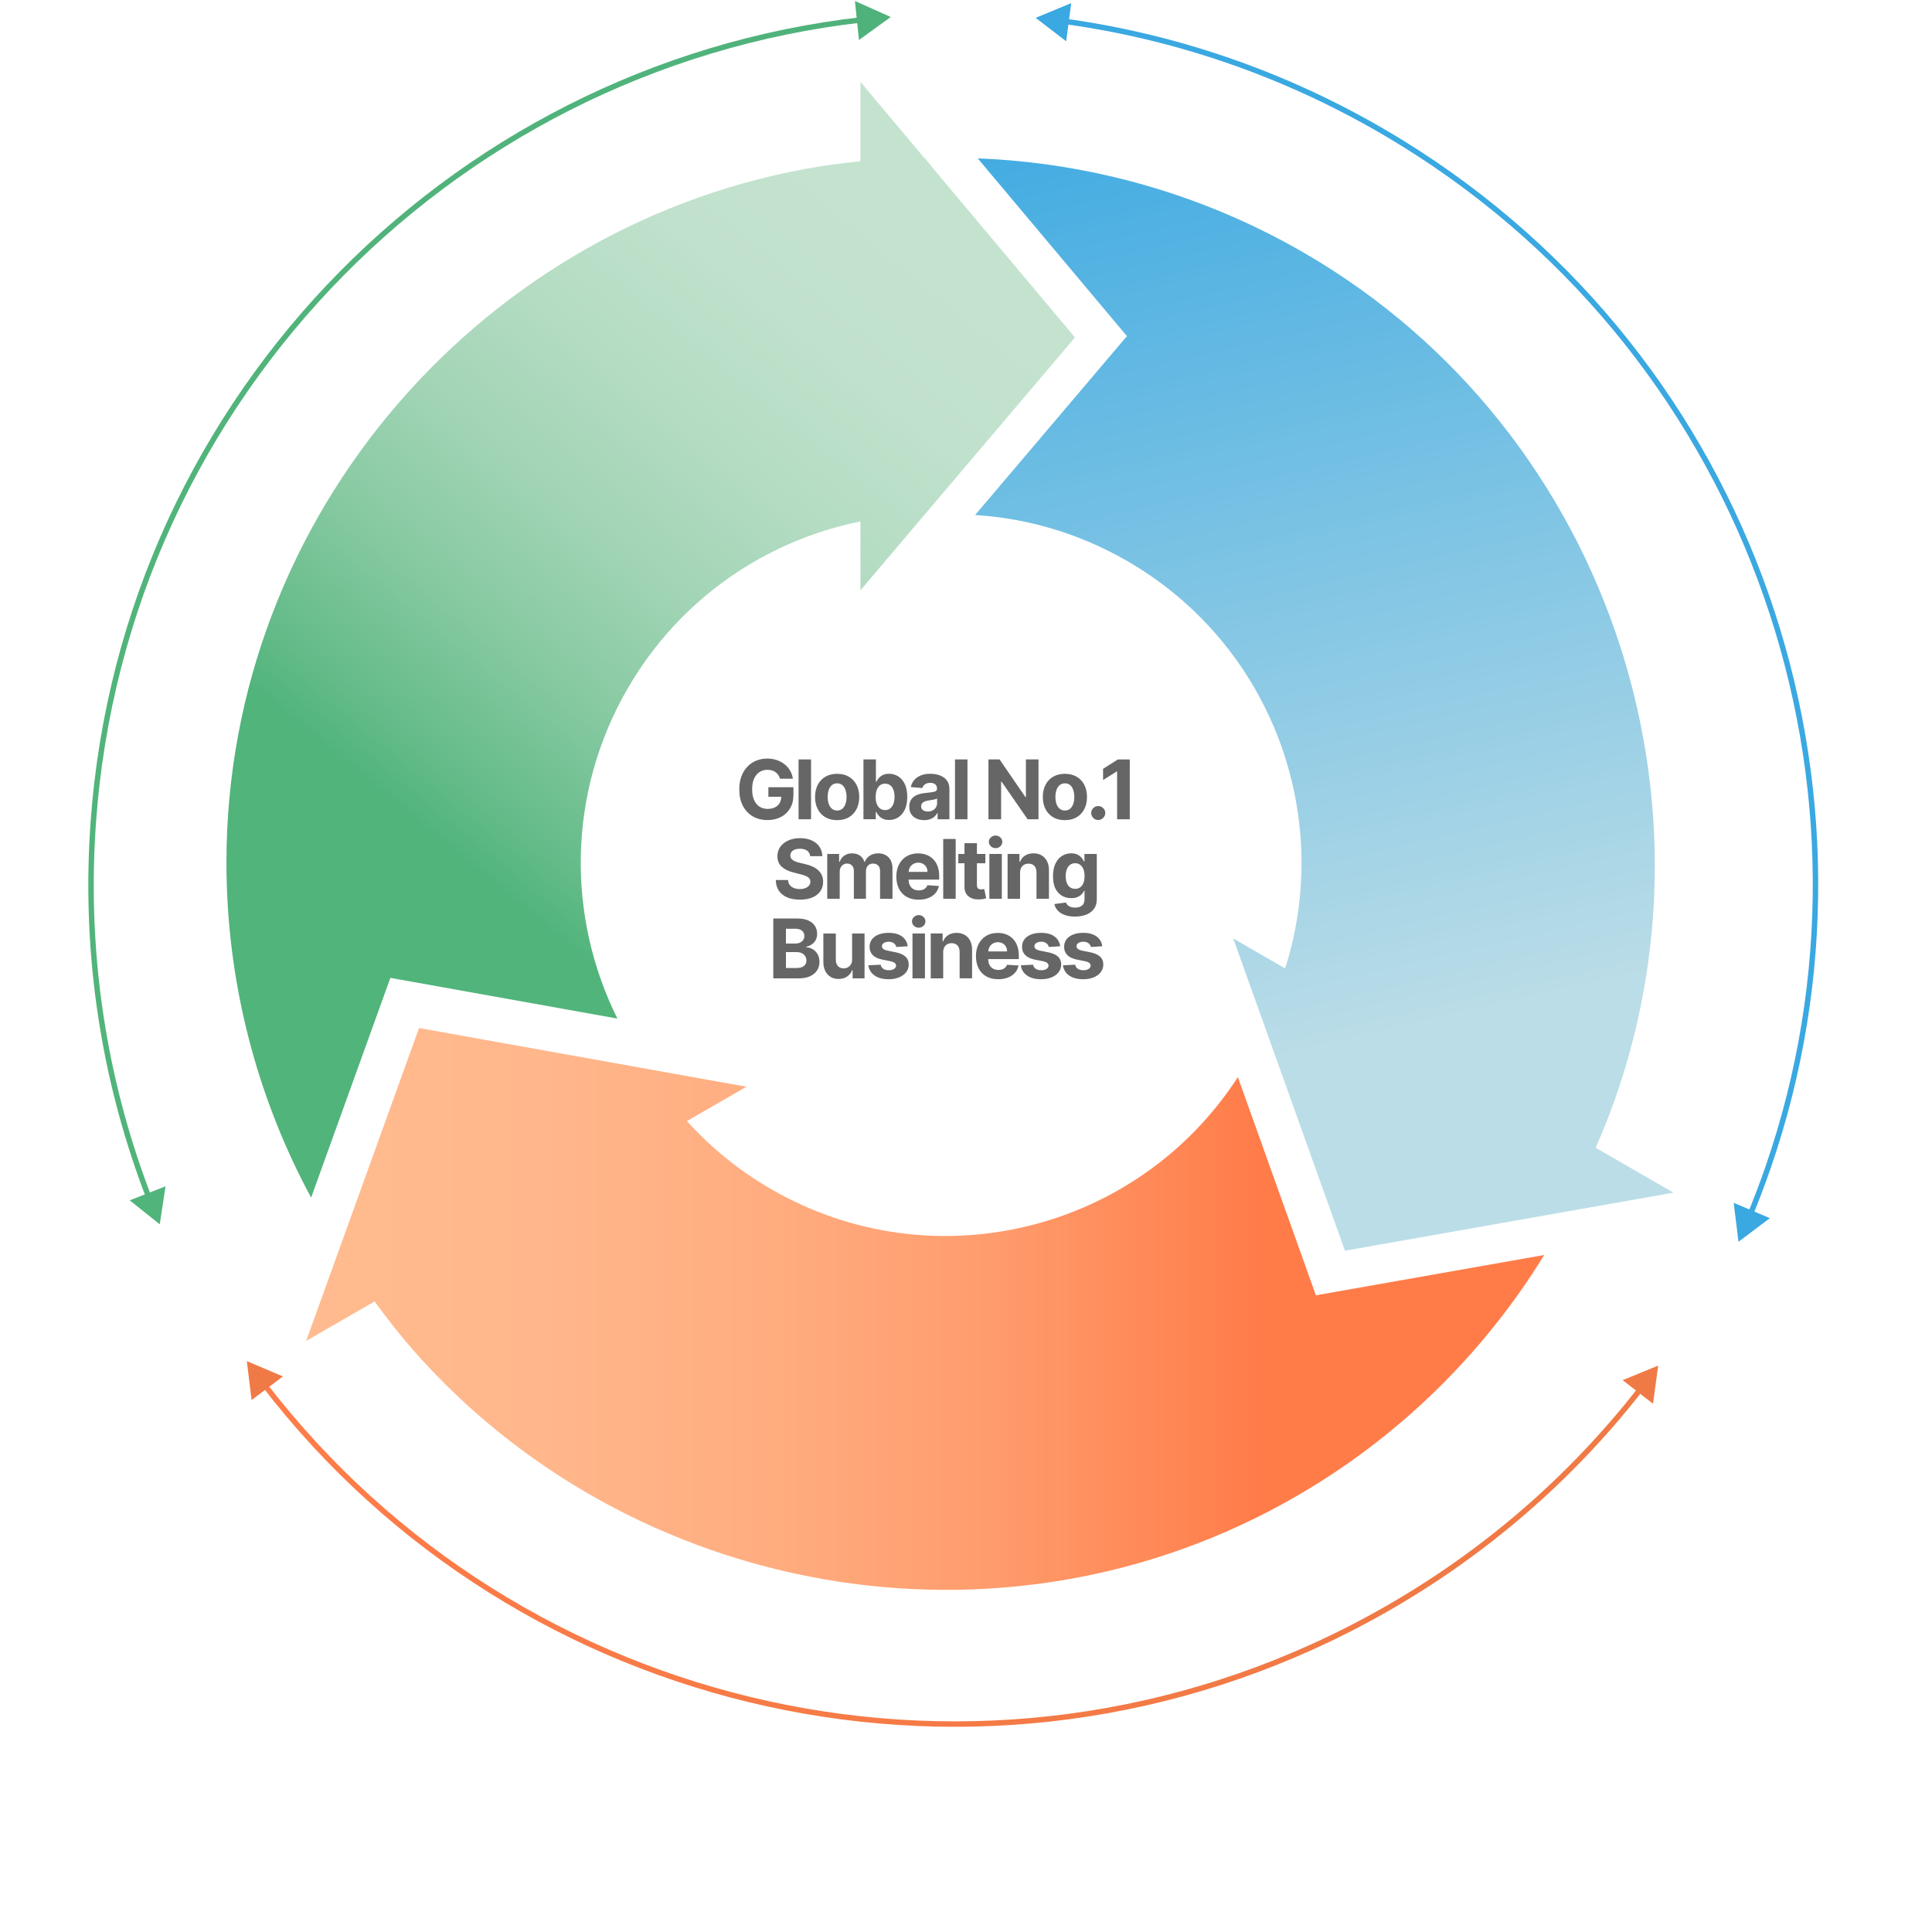 <svg width="711" height="711" viewBox="0 0 711 711" fill="none" xmlns="http://www.w3.org/2000/svg">
<path d="M54.974 441.145C39.317 400.708 31.67 356.432 33.872 310.332C41.461 151.131 164.033 24.619 317.455 7.254" stroke="url(#paint0_linear_3029_38392)" stroke-width="2" stroke-miterlimit="10"/>
<path d="M60.912 436.582L58.797 450.573L47.732 441.738L60.912 436.582Z" fill="url(#paint1_linear_3029_38392)"/>
<path d="M316.108 14.727L327.811 6.254L314.616 0.359L316.108 14.727Z" fill="url(#paint2_linear_3029_38392)"/>
<path d="M391.248 7.773C434.205 13.639 476.656 28.369 515.934 52.599C645.951 132.822 698.569 290.922 650.702 429.542C648.631 435.538 646.371 441.505 643.924 447.429" stroke="#3AA8E1" stroke-width="2" stroke-miterlimit="10"/>
<path d="M392.363 15.191L381.138 6.559L394.217 1.156L392.363 15.191Z" fill="#3AA8E1"/>
<path d="M638.029 442.652L639.781 456.991L651.324 448.301L638.029 442.652Z" fill="#3AA8E1"/>
<path d="M604.123 510.706C602.139 513.255 600.111 515.79 598.04 518.295C572.419 549.29 540.484 575.953 502.885 596.187C362.513 671.703 190.943 631.816 97.019 509.258" stroke="url(#paint3_linear_3029_38392)" stroke-width="2" stroke-miterlimit="10"/>
<path d="M597.143 507.914L610.236 502.555L608.324 516.589L597.143 507.914Z" fill="url(#paint4_linear_3029_38392)"/>
<path d="M104.13 506.551L90.835 500.902L92.587 515.226L104.13 506.551Z" fill="url(#paint5_linear_3029_38392)"/>
<g filter="url(#filter0_d_3029_38392)">
<path d="M342.177 60.649V60.505L339.563 57.4H339.438L315.993 29.465V58.659C312.312 59.025 308.64 59.457 304.987 59.976C304.786 59.995 304.584 60.024 304.391 60.053C303.286 60.217 302.19 60.399 301.085 60.563C177.961 80.5 82.665 188.376 82.665 316.776C82.665 359.851 93.393 402.225 113.828 440.071L142.992 359.197L226.542 374.184C208.028 336.972 207.923 291.503 230.252 252.811C249.409 219.628 281.168 198.258 315.984 191.231V216.561L339.62 188.693L342.168 185.704L394.939 123.508L342.168 60.639L342.177 60.649Z" fill="url(#paint6_linear_3029_38392)"/>
<path d="M483.603 476.031L454.881 395.715C418.028 452.652 342.581 471.292 283.177 436.983C271.258 430.1 260.877 421.593 252.13 411.903L274.026 399.262L237.836 392.773L231.588 391.649L153.537 377.652L126.641 452.239L124.306 458.689L112.002 492.805L137.176 478.271C141.589 484.365 146.27 490.287 151.239 496.026C231.069 586.983 367.89 612.611 476.326 550.002C513.699 528.431 545.063 497.881 567.623 461.179L483.603 476.021V476.031Z" fill="url(#paint7_linear_3029_38392)"/>
<path d="M586.569 421.72C639.042 302.568 594.038 158.662 478.931 92.199C442.366 71.079 401.244 59.246 359.152 57.621L414.058 123.027L358.191 188.857C377.31 190.058 396.458 195.566 414.163 205.795C467.338 236.508 490.206 299.53 472.27 355.727L453.18 344.701L464.157 375.395L467.742 385.393L494.282 459.604L572.381 445.81L574.631 445.406L615.194 438.244L586.559 421.71L586.569 421.72Z" fill="url(#paint8_linear_3029_38392)"/>
</g>
<path d="M287.061 286.599C286.907 286.08 286.695 285.609 286.426 285.205C286.157 284.801 285.821 284.455 285.436 284.176C285.052 283.898 284.6 283.676 284.1 283.523C283.6 283.369 283.052 283.302 282.447 283.302C281.322 283.302 280.332 283.58 279.486 284.138C278.64 284.695 277.977 285.512 277.506 286.57C277.035 287.627 276.795 288.935 276.795 290.463C276.795 291.992 277.025 293.299 277.496 294.376C277.958 295.452 278.621 296.269 279.476 296.836C280.332 297.394 281.341 297.682 282.495 297.682C283.552 297.682 284.446 297.49 285.196 297.115C285.946 296.74 286.522 296.212 286.916 295.52C287.31 294.827 287.512 294.02 287.512 293.078L288.454 293.222H282.774V289.713H291.992V292.491C291.992 294.424 291.588 296.087 290.761 297.471C289.935 298.855 288.82 299.922 287.387 300.672C285.955 301.422 284.311 301.797 282.466 301.797C280.399 301.797 278.592 301.335 277.025 300.422C275.459 299.509 274.247 298.211 273.373 296.519C272.498 294.827 272.065 292.828 272.065 290.502C272.065 288.714 272.325 287.127 272.844 285.724C273.363 284.32 274.094 283.138 275.036 282.158C275.978 281.177 277.064 280.437 278.313 279.927C279.563 279.418 280.909 279.168 282.37 279.168C283.619 279.168 284.782 279.351 285.849 279.716C286.926 280.081 287.878 280.591 288.714 281.244C289.55 281.908 290.233 282.686 290.761 283.59C291.29 284.494 291.636 285.493 291.78 286.589H287.051L287.061 286.599Z" fill="#666666"/>
<path d="M298.47 279.477V301.5H293.885V279.477H298.47Z" fill="#666666"/>
<path d="M308.073 301.827C306.4 301.827 304.959 301.471 303.748 300.76C302.536 300.048 301.594 299.049 300.941 297.77C300.277 296.492 299.951 295.002 299.951 293.31C299.951 291.618 300.277 290.109 300.941 288.83C301.604 287.552 302.536 286.552 303.748 285.84C304.959 285.129 306.4 284.773 308.073 284.773C309.746 284.773 311.187 285.129 312.399 285.84C313.61 286.552 314.552 287.552 315.215 288.83C315.878 290.109 316.205 291.599 316.205 293.31C316.205 295.021 315.878 296.492 315.215 297.77C314.552 299.049 313.619 300.048 312.399 300.76C311.187 301.471 309.746 301.827 308.073 301.827ZM308.092 298.28C308.852 298.28 309.486 298.058 309.995 297.626C310.505 297.193 310.889 296.597 311.149 295.848C311.408 295.098 311.543 294.242 311.543 293.281C311.543 292.32 311.408 291.464 311.149 290.714C310.889 289.964 310.505 289.368 309.995 288.926C309.486 288.494 308.852 288.273 308.092 288.273C307.333 288.273 306.679 288.494 306.16 288.926C305.641 289.368 305.247 289.964 304.988 290.714C304.728 291.464 304.593 292.32 304.593 293.281C304.593 294.242 304.728 295.098 304.988 295.848C305.247 296.597 305.641 297.193 306.16 297.626C306.679 298.058 307.323 298.28 308.092 298.28Z" fill="#666666"/>
<path d="M317.762 301.5V279.477H322.347V287.753H322.491C322.693 287.311 322.982 286.859 323.366 286.388C323.751 285.927 324.25 285.542 324.875 285.225C325.5 284.908 326.269 284.754 327.192 284.754C328.393 284.754 329.508 285.071 330.527 285.696C331.546 286.321 332.363 287.263 332.969 288.522C333.574 289.782 333.882 291.358 333.882 293.252C333.882 295.146 333.584 296.645 332.998 297.914C332.402 299.183 331.604 300.135 330.585 300.788C329.566 301.442 328.432 301.759 327.182 301.759C326.298 301.759 325.539 301.615 324.923 301.317C324.308 301.019 323.799 300.654 323.405 300.202C323.01 299.75 322.713 299.298 322.501 298.837H322.299V301.481H317.781L317.762 301.5ZM322.242 293.242C322.242 294.223 322.376 295.078 322.655 295.809C322.924 296.54 323.318 297.107 323.837 297.51C324.356 297.914 324.981 298.116 325.721 298.116C326.461 298.116 327.096 297.914 327.615 297.501C328.134 297.087 328.528 296.511 328.797 295.78C329.066 295.05 329.201 294.194 329.201 293.233C329.201 292.271 329.066 291.445 328.807 290.714C328.538 289.993 328.153 289.426 327.634 289.013C327.115 288.599 326.481 288.397 325.731 288.397C324.981 288.397 324.356 288.599 323.847 288.993C323.337 289.387 322.943 289.945 322.674 290.666C322.405 291.387 322.261 292.243 322.261 293.223L322.242 293.242Z" fill="#666666"/>
<path d="M340.111 301.817C339.053 301.817 338.121 301.634 337.294 301.259C336.468 300.884 335.824 300.346 335.343 299.615C334.862 298.885 334.632 297.981 334.632 296.885C334.632 295.963 334.805 295.194 335.141 294.569C335.477 293.944 335.939 293.444 336.516 293.059C337.092 292.675 337.756 292.396 338.496 292.194C339.236 292.002 340.014 291.867 340.832 291.791C341.793 291.694 342.562 291.598 343.158 291.502C343.744 291.416 344.177 291.281 344.436 291.098C344.705 290.916 344.83 290.656 344.83 290.301V290.233C344.83 289.551 344.619 289.022 344.186 288.657C343.763 288.282 343.158 288.099 342.369 288.099C341.543 288.099 340.889 288.282 340.399 288.638C339.909 289.003 339.592 289.455 339.428 290.003L335.189 289.656C335.401 288.657 335.824 287.782 336.458 287.051C337.092 286.321 337.9 285.754 338.899 285.35C339.899 284.956 341.062 284.754 342.379 284.754C343.292 284.754 344.177 284.86 345.022 285.081C345.868 285.292 346.618 285.629 347.272 286.08C347.925 286.532 348.444 287.109 348.829 287.82C349.213 288.532 349.396 289.368 349.396 290.358V301.5H345.051V299.212H344.926C344.657 299.731 344.302 300.183 343.859 300.577C343.417 300.971 342.879 301.269 342.254 301.49C341.629 301.711 340.908 301.817 340.091 301.817H340.111ZM341.418 298.654C342.091 298.654 342.687 298.52 343.206 298.25C343.725 297.981 344.129 297.616 344.417 297.155C344.715 296.693 344.859 296.174 344.859 295.597V293.848C344.715 293.944 344.523 294.021 344.273 294.098C344.023 294.175 343.744 294.242 343.436 294.3C343.129 294.357 342.821 294.415 342.514 294.463C342.206 294.511 341.927 294.549 341.677 294.588C341.139 294.665 340.668 294.79 340.264 294.963C339.861 295.136 339.553 295.367 339.332 295.655C339.111 295.943 338.996 296.309 338.996 296.732C338.996 297.356 339.226 297.827 339.678 298.154C340.13 298.481 340.716 298.645 341.418 298.645V298.654Z" fill="#666666"/>
<path d="M356.038 279.477V301.5H351.453V279.477H356.038Z" fill="#666666"/>
<path d="M382.183 279.477V301.5H378.166L368.582 287.638H368.419V301.5H363.766V279.477H367.852L377.358 293.329H377.55V279.477H382.183Z" fill="#666666"/>
<path d="M391.892 301.827C390.219 301.827 388.778 301.471 387.566 300.76C386.355 300.048 385.413 299.049 384.76 297.77C384.096 296.492 383.77 295.002 383.77 293.31C383.77 291.618 384.096 290.109 384.76 288.83C385.423 287.552 386.355 286.552 387.566 285.84C388.778 285.129 390.229 284.773 391.892 284.773C393.555 284.773 395.006 285.129 396.217 285.84C397.429 286.552 398.371 287.552 399.034 288.83C399.697 290.109 400.024 291.599 400.024 293.31C400.024 295.021 399.697 296.492 399.034 297.77C398.371 299.049 397.438 300.048 396.217 300.76C395.006 301.471 393.555 301.827 391.892 301.827ZM391.911 298.28C392.67 298.28 393.305 298.058 393.814 297.626C394.324 297.193 394.708 296.597 394.968 295.848C395.227 295.098 395.362 294.242 395.362 293.281C395.362 292.32 395.227 291.464 394.968 290.714C394.708 289.964 394.324 289.368 393.814 288.926C393.305 288.494 392.67 288.273 391.911 288.273C391.152 288.273 390.498 288.494 389.979 288.926C389.46 289.368 389.066 289.964 388.806 290.714C388.547 291.464 388.412 292.32 388.412 293.281C388.412 294.242 388.537 295.098 388.806 295.848C389.066 296.597 389.46 297.193 389.979 297.626C390.498 298.058 391.142 298.28 391.911 298.28Z" fill="#666666"/>
<path d="M404.167 301.776C403.455 301.776 402.85 301.526 402.34 301.016C401.831 300.507 401.581 299.901 401.581 299.19C401.581 298.478 401.831 297.882 402.34 297.383C402.85 296.883 403.455 296.633 404.167 296.633C404.878 296.633 405.455 296.883 405.974 297.383C406.493 297.882 406.752 298.488 406.752 299.19C406.752 299.661 406.637 300.093 406.387 300.488C406.147 300.882 405.83 301.189 405.445 301.42C405.061 301.651 404.628 301.766 404.167 301.766V301.776Z" fill="#666666"/>
<path d="M415.769 279.477V301.5H411.116V283.899H410.992L405.945 287.061V282.937L411.395 279.486H415.769V279.477Z" fill="#666666"/>
<path d="M298.153 315.082C298.067 314.217 297.701 313.544 297.048 313.063C296.394 312.583 295.51 312.342 294.395 312.342C293.635 312.342 292.991 312.448 292.472 312.66C291.953 312.871 291.55 313.16 291.271 313.534C290.992 313.909 290.857 314.332 290.857 314.803C290.848 315.197 290.925 315.544 291.107 315.832C291.29 316.13 291.54 316.38 291.867 316.591C292.194 316.803 292.559 316.985 292.982 317.139C293.405 317.293 293.856 317.428 294.337 317.533L296.317 318.004C297.278 318.216 298.163 318.504 298.961 318.87C299.758 319.225 300.46 319.667 301.046 320.196C301.633 320.715 302.094 321.34 302.421 322.042C302.748 322.744 302.911 323.561 302.921 324.484C302.921 325.829 302.575 326.993 301.892 327.983C301.21 328.973 300.239 329.732 298.97 330.271C297.701 330.809 296.163 331.078 294.376 331.078C292.588 331.078 291.05 330.809 289.733 330.261C288.416 329.713 287.397 328.905 286.657 327.838C285.926 326.771 285.532 325.435 285.503 323.859H290.012C290.06 324.599 290.271 325.214 290.656 325.704C291.03 326.195 291.54 326.57 292.174 326.81C292.809 327.05 293.53 327.185 294.327 327.185C295.125 327.185 295.798 327.069 296.384 326.839C296.971 326.608 297.423 326.291 297.749 325.877C298.076 325.474 298.23 325.003 298.23 324.474C298.23 323.984 298.086 323.561 297.797 323.224C297.509 322.888 297.086 322.599 296.529 322.359C295.971 322.119 295.298 321.907 294.491 321.715L292.097 321.109C290.242 320.658 288.772 319.946 287.705 318.995C286.638 318.043 286.099 316.736 286.099 315.111C286.099 313.775 286.445 312.612 287.166 311.621C287.887 310.622 288.877 309.843 290.137 309.286C291.396 308.728 292.828 308.449 294.433 308.449C296.038 308.449 297.5 308.728 298.72 309.286C299.941 309.843 300.893 310.622 301.575 311.621C302.258 312.621 302.604 313.775 302.632 315.082H298.172H298.153Z" fill="#666666"/>
<path d="M304.439 330.769V314.254H308.803V317.167H308.996C309.342 316.196 309.909 315.437 310.716 314.879C311.514 314.322 312.475 314.043 313.6 314.043C314.725 314.043 315.695 314.322 316.493 314.889C317.291 315.456 317.82 316.215 318.089 317.177H318.262C318.598 316.235 319.214 315.475 320.098 314.899C320.982 314.331 322.03 314.043 323.241 314.043C324.779 314.043 326.038 314.533 326.999 315.514C327.961 316.494 328.441 317.878 328.441 319.667V330.769H323.875V320.561C323.875 319.638 323.635 318.955 323.145 318.494C322.655 318.032 322.049 317.802 321.319 317.802C320.492 317.802 319.838 318.061 319.377 318.59C318.916 319.119 318.675 319.811 318.675 320.676V330.76H314.234V320.455C314.234 319.647 314.004 319.003 313.542 318.523C313.081 318.042 312.475 317.802 311.716 317.802C311.206 317.802 310.755 317.927 310.341 318.186C309.938 318.446 309.62 318.792 309.38 319.253C309.14 319.705 309.025 320.243 309.025 320.849V330.76H304.439V330.769Z" fill="#666666"/>
<path d="M338.063 331.098C336.362 331.098 334.901 330.752 333.68 330.06C332.459 329.368 331.517 328.388 330.854 327.119C330.191 325.85 329.864 324.341 329.864 322.601C329.864 320.861 330.191 319.409 330.854 318.131C331.517 316.852 332.44 315.852 333.642 315.131C334.843 314.41 336.256 314.055 337.871 314.055C338.957 314.055 339.976 314.228 340.918 314.574C341.86 314.92 342.687 315.449 343.388 316.141C344.09 316.833 344.648 317.708 345.042 318.755C345.436 319.803 345.638 321.034 345.638 322.437V323.696H331.69V320.861H341.322C341.322 320.197 341.178 319.621 340.889 319.111C340.601 318.602 340.207 318.207 339.697 317.909C339.188 317.621 338.602 317.477 337.938 317.477C337.275 317.477 336.631 317.64 336.093 317.958C335.554 318.275 335.141 318.707 334.843 319.236C334.545 319.765 334.391 320.361 334.382 321.014V323.716C334.382 324.533 334.536 325.235 334.843 325.831C335.151 326.427 335.583 326.888 336.141 327.205C336.698 327.522 337.362 327.686 338.131 327.686C338.64 327.686 339.101 327.619 339.524 327.474C339.947 327.33 340.313 327.119 340.611 326.83C340.908 326.542 341.139 326.196 341.303 325.773L345.542 326.052C345.33 327.071 344.888 327.955 344.225 328.714C343.561 329.474 342.706 330.06 341.668 330.474C340.63 330.897 339.419 331.098 338.063 331.098Z" fill="#666666"/>
<path d="M351.703 308.746V330.769H347.118V308.746H351.703Z" fill="#666666"/>
<path d="M362.622 314.255V317.697H352.674V314.255H362.622ZM354.933 310.295H359.518V325.695C359.518 326.118 359.585 326.444 359.71 326.675C359.835 326.906 360.018 327.069 360.258 327.165C360.489 327.262 360.758 327.31 361.065 327.31C361.277 327.31 361.498 327.29 361.709 327.252C361.921 327.213 362.094 327.185 362.209 327.156L362.93 330.568C362.699 330.636 362.382 330.722 361.959 330.818C361.546 330.914 361.036 330.972 360.441 330.991C359.335 331.039 358.374 330.886 357.547 330.549C356.721 330.213 356.077 329.684 355.615 328.982C355.154 328.271 354.933 327.377 354.942 326.291V310.285L354.933 310.295Z" fill="#666666"/>
<path d="M366.391 312.13C365.708 312.13 365.122 311.899 364.641 311.447C364.161 310.995 363.911 310.447 363.911 309.803C363.911 309.159 364.151 308.63 364.641 308.179C365.122 307.727 365.708 307.496 366.391 307.496C367.073 307.496 367.65 307.727 368.14 308.179C368.621 308.63 368.861 309.178 368.861 309.803C368.861 310.428 368.621 310.986 368.14 311.447C367.659 311.899 367.073 312.13 366.391 312.13ZM364.093 330.769V314.254H368.678V330.769H364.093Z" fill="#666666"/>
<path d="M375.397 321.226V330.771H370.812V314.256H375.176V317.169H375.368C375.734 316.208 376.349 315.448 377.204 314.881C378.07 314.324 379.108 314.035 380.328 314.035C381.472 314.035 382.472 314.285 383.327 314.785C384.183 315.285 384.846 316.006 385.317 316.929C385.788 317.851 386.028 318.967 386.028 320.245V330.762H381.443V321.062C381.443 320.053 381.193 319.265 380.674 318.688C380.155 318.121 379.434 317.832 378.512 317.832C377.896 317.832 377.349 317.967 376.887 318.226C376.416 318.496 376.051 318.88 375.791 319.38C375.532 319.88 375.397 320.495 375.388 321.206L375.397 321.226Z" fill="#666666"/>
<path d="M395.564 337.308C394.083 337.308 392.805 337.106 391.748 336.702C390.69 336.299 389.854 335.751 389.229 335.049C388.604 334.347 388.201 333.569 388.018 332.703L392.257 332.136C392.382 332.463 392.594 332.771 392.872 333.059C393.151 333.348 393.526 333.578 393.987 333.751C394.449 333.924 395.016 334.011 395.679 334.011C396.679 334.011 397.496 333.77 398.149 333.29C398.793 332.809 399.12 332.002 399.12 330.867V327.849H398.928C398.726 328.31 398.428 328.743 398.025 329.147C397.621 329.55 397.102 329.887 396.477 330.146C395.852 330.406 395.093 330.531 394.218 330.531C392.978 330.531 391.853 330.243 390.835 329.666C389.825 329.089 389.018 328.205 388.412 327.013C387.807 325.821 387.518 324.311 387.518 322.475C387.518 320.639 387.826 319.043 388.431 317.784C389.037 316.525 389.854 315.592 390.863 314.968C391.873 314.343 392.988 314.035 394.199 314.035C395.122 314.035 395.9 314.189 396.525 314.506C397.15 314.814 397.65 315.208 398.034 315.669C398.419 316.131 398.717 316.583 398.918 317.034H399.091V314.256H403.638V330.935C403.638 332.338 403.292 333.511 402.61 334.463C401.917 335.405 400.966 336.116 399.755 336.597C398.544 337.077 397.14 337.308 395.564 337.308ZM395.66 327.099C396.4 327.099 397.025 326.916 397.534 326.542C398.044 326.167 398.438 325.638 398.717 324.946C398.995 324.254 399.13 323.427 399.13 322.456C399.13 321.485 398.995 320.649 398.726 319.937C398.457 319.226 398.063 318.669 397.544 318.274C397.025 317.88 396.4 317.678 395.66 317.678C394.92 317.678 394.276 317.88 393.757 318.284C393.238 318.688 392.853 319.245 392.584 319.966C392.315 320.687 392.19 321.514 392.19 322.446C392.19 323.379 392.324 324.225 392.594 324.917C392.863 325.609 393.257 326.138 393.766 326.522C394.276 326.897 394.91 327.089 395.66 327.089V327.099Z" fill="#666666"/>
<path d="M284.581 360.043V338.02H293.395C295.019 338.02 296.365 338.26 297.451 338.74C298.538 339.221 299.345 339.884 299.893 340.74C300.441 341.596 300.71 342.566 300.71 343.672C300.71 344.537 300.537 345.287 300.191 345.931C299.845 346.585 299.374 347.113 298.778 347.527C298.182 347.94 297.499 348.228 296.73 348.401V348.613C297.567 348.651 298.355 348.882 299.095 349.324C299.826 349.757 300.431 350.372 300.883 351.16C301.344 351.949 301.575 352.881 301.575 353.958C301.575 355.131 301.287 356.169 300.71 357.082C300.133 357.995 299.278 358.716 298.153 359.245C297.028 359.774 295.644 360.043 293.991 360.043H284.581ZM289.243 347.238H292.693C293.328 347.238 293.895 347.123 294.395 346.902C294.895 346.671 295.289 346.354 295.577 345.941C295.865 345.527 296.01 345.027 296.01 344.451C296.01 343.653 295.731 343.009 295.164 342.528C294.597 342.038 293.799 341.797 292.77 341.797H289.233V347.248L289.243 347.238ZM289.243 356.236H293.039C294.337 356.236 295.279 355.986 295.875 355.486C296.471 354.986 296.769 354.323 296.769 353.487C296.769 352.881 296.625 352.343 296.327 351.872C296.029 351.41 295.615 351.035 295.077 350.776C294.539 350.516 293.895 350.382 293.145 350.382H289.243V356.226V356.236Z" fill="#666666"/>
<path d="M313.581 353.015V343.527H318.166V360.042H313.773V357.043H313.6C313.225 358.014 312.61 358.793 311.745 359.379C310.88 359.965 309.832 360.263 308.592 360.263C307.487 360.263 306.516 360.013 305.68 359.514C304.843 359.014 304.19 358.302 303.719 357.37C303.248 356.447 303.007 355.332 303.007 354.044V343.527H307.592V353.227C307.592 354.198 307.862 354.967 308.381 355.534C308.9 356.101 309.592 356.38 310.457 356.38C311.005 356.38 311.524 356.255 312.004 355.995C312.485 355.736 312.87 355.361 313.167 354.861C313.465 354.361 313.61 353.736 313.6 352.996L313.581 353.015Z" fill="#666666"/>
<path d="M334.045 348.238L329.854 348.497C329.787 348.142 329.624 347.815 329.393 347.527C329.153 347.238 328.845 347.007 328.461 346.825C328.076 346.652 327.624 346.565 327.086 346.565C326.375 346.565 325.779 346.719 325.289 347.007C324.798 347.305 324.558 347.7 324.558 348.199C324.558 348.594 324.712 348.93 325.029 349.199C325.346 349.468 325.885 349.689 326.654 349.853L329.643 350.458C331.248 350.785 332.45 351.324 333.238 352.054C334.026 352.785 334.42 353.746 334.42 354.938C334.42 356.024 334.103 356.966 333.469 357.784C332.834 358.601 331.969 359.235 330.864 359.687C329.758 360.139 328.499 360.369 327.067 360.369C324.885 360.369 323.145 359.918 321.847 358.995C320.55 358.082 319.79 356.832 319.569 355.255L324.077 355.015C324.212 355.678 324.539 356.188 325.068 356.534C325.596 356.88 326.259 357.053 327.077 357.053C327.894 357.053 328.528 356.899 329.018 356.582C329.508 356.265 329.758 355.871 329.768 355.371C329.768 354.957 329.585 354.611 329.239 354.342C328.893 354.073 328.365 353.871 327.644 353.727L324.779 353.16C323.164 352.833 321.963 352.275 321.184 351.487C320.406 350.699 320.011 349.68 320.011 348.44C320.011 347.382 320.3 346.469 320.877 345.7C321.453 344.931 322.27 344.345 323.318 343.922C324.366 343.508 325.596 343.297 327.009 343.297C329.095 343.297 330.739 343.739 331.94 344.623C333.142 345.508 333.844 346.709 334.045 348.228V348.238Z" fill="#666666"/>
<path d="M338.102 341.403C337.419 341.403 336.843 341.172 336.352 340.72C335.872 340.269 335.622 339.721 335.622 339.077C335.622 338.433 335.862 337.904 336.352 337.452C336.833 337 337.419 336.77 338.102 336.77C338.784 336.77 339.361 337 339.851 337.452C340.332 337.904 340.572 338.452 340.572 339.077C340.572 339.701 340.332 340.259 339.851 340.72C339.371 341.172 338.784 341.403 338.102 341.403ZM335.804 360.042V343.527H340.39V360.042H335.804Z" fill="#666666"/>
<path d="M347.109 350.495V360.041H342.523V343.526H346.887V346.439H347.08C347.445 345.477 348.06 344.718 348.916 344.151C349.771 343.593 350.819 343.305 352.04 343.305C353.183 343.305 354.183 343.555 355.039 344.055C355.894 344.554 356.557 345.275 357.028 346.198C357.499 347.121 357.74 348.236 357.74 349.515V360.031H353.155V350.332C353.155 349.322 352.905 348.534 352.376 347.957C351.847 347.381 351.136 347.102 350.213 347.102C349.598 347.102 349.05 347.236 348.589 347.496C348.118 347.765 347.753 348.15 347.493 348.649C347.233 349.149 347.099 349.765 347.089 350.476L347.109 350.495Z" fill="#666666"/>
<path d="M367.361 360.368C365.66 360.368 364.199 360.022 362.978 359.33C361.757 358.638 360.815 357.657 360.152 356.388C359.489 355.119 359.162 353.61 359.162 351.87C359.162 350.13 359.489 348.679 360.152 347.4C360.815 346.122 361.738 345.122 362.94 344.401C364.141 343.68 365.554 343.324 367.169 343.324C368.255 343.324 369.274 343.497 370.216 343.843C371.158 344.189 371.985 344.718 372.687 345.41C373.388 346.102 373.946 346.977 374.34 348.025C374.734 349.073 374.936 350.303 374.936 351.707V352.966H360.988V350.13H370.62C370.62 349.467 370.476 348.89 370.187 348.381C369.899 347.871 369.505 347.477 369.005 347.179C368.496 346.891 367.909 346.746 367.246 346.746C366.583 346.746 365.939 346.91 365.4 347.227C364.862 347.544 364.449 347.977 364.151 348.506C363.853 349.034 363.699 349.63 363.689 350.284V352.985C363.689 353.802 363.843 354.504 364.151 355.1C364.458 355.696 364.891 356.157 365.449 356.475C366.006 356.792 366.669 356.955 367.438 356.955C367.948 356.955 368.409 356.888 368.832 356.744C369.255 356.6 369.62 356.388 369.918 356.1C370.216 355.811 370.447 355.465 370.61 355.042L374.849 355.321C374.638 356.34 374.196 357.224 373.532 357.984C372.869 358.743 372.014 359.33 370.976 359.743C369.937 360.166 368.736 360.368 367.371 360.368H367.361Z" fill="#666666"/>
<path d="M390.162 348.238L385.971 348.497C385.903 348.142 385.75 347.815 385.509 347.527C385.269 347.238 384.961 347.007 384.577 346.825C384.192 346.642 383.741 346.565 383.202 346.565C382.491 346.565 381.895 346.719 381.405 347.007C380.915 347.296 380.674 347.7 380.674 348.199C380.674 348.594 380.828 348.93 381.145 349.199C381.463 349.468 382.001 349.689 382.77 349.853L385.759 350.458C387.365 350.785 388.566 351.324 389.354 352.054C390.142 352.785 390.537 353.746 390.537 354.938C390.537 356.024 390.219 356.966 389.585 357.784C388.951 358.601 388.085 359.235 386.98 359.687C385.875 360.139 384.615 360.369 383.174 360.369C380.992 360.369 379.252 359.918 377.954 358.995C376.656 358.082 375.897 356.832 375.676 355.255L380.184 355.015C380.319 355.678 380.646 356.188 381.174 356.534C381.693 356.88 382.366 357.053 383.183 357.053C384 357.053 384.635 356.899 385.125 356.582C385.615 356.265 385.865 355.871 385.875 355.371C385.875 354.957 385.692 354.611 385.346 354.342C385 354.073 384.471 353.871 383.75 353.727L380.886 353.16C379.271 352.833 378.069 352.275 377.291 351.487C376.503 350.689 376.118 349.68 376.118 348.44C376.118 347.382 376.407 346.469 376.983 345.7C377.56 344.931 378.377 344.345 379.425 343.922C380.473 343.499 381.703 343.297 383.116 343.297C385.202 343.297 386.845 343.739 388.047 344.623C389.249 345.508 389.95 346.709 390.152 348.228L390.162 348.238Z" fill="#666666"/>
<path d="M405.657 348.238L401.466 348.497C401.398 348.142 401.245 347.815 401.004 347.527C400.764 347.238 400.456 347.007 400.072 346.825C399.687 346.642 399.236 346.565 398.697 346.565C397.986 346.565 397.39 346.719 396.9 347.007C396.41 347.296 396.169 347.7 396.169 348.199C396.169 348.594 396.323 348.93 396.64 349.199C396.957 349.468 397.496 349.689 398.265 349.853L401.254 350.458C402.859 350.785 404.061 351.324 404.849 352.054C405.637 352.785 406.031 353.746 406.031 354.938C406.031 356.024 405.714 356.966 405.08 357.784C404.445 358.601 403.58 359.235 402.475 359.687C401.37 360.139 400.11 360.369 398.668 360.369C396.486 360.369 394.747 359.918 393.449 358.995C392.151 358.082 391.392 356.832 391.171 355.255L395.679 355.015C395.814 355.678 396.14 356.188 396.669 356.534C397.188 356.88 397.861 357.053 398.678 357.053C399.495 357.053 400.13 356.899 400.62 356.582C401.11 356.265 401.36 355.871 401.369 355.371C401.369 354.957 401.187 354.611 400.841 354.342C400.495 354.073 399.966 353.871 399.245 353.727L396.381 353.16C394.766 352.833 393.564 352.275 392.786 351.487C391.998 350.689 391.613 349.68 391.613 348.44C391.613 347.382 391.901 346.469 392.478 345.7C393.055 344.931 393.872 344.345 394.92 343.922C395.967 343.499 397.198 343.297 398.611 343.297C400.697 343.297 402.34 343.739 403.542 344.623C404.743 345.508 405.445 346.709 405.647 348.228L405.657 348.238Z" fill="#666666"/>
<defs>
<filter id="filter0_d_3029_38392" x="79.315" y="26.115" width="540.569" height="562.997" filterUnits="userSpaceOnUse" color-interpolation-filters="sRGB">
<feFlood flood-opacity="0" result="BackgroundImageFix"/>
<feColorMatrix in="SourceAlpha" type="matrix" values="0 0 0 0 0 0 0 0 0 0 0 0 0 0 0 0 0 0 127 0" result="hardAlpha"/>
<feOffset dx="0.67" dy="0.67"/>
<feGaussianBlur stdDeviation="2.01"/>
<feColorMatrix type="matrix" values="0 0 0 0 0 0 0 0 0 0 0 0 0 0 0 0 0 0 0.3 0"/>
<feBlend mode="normal" in2="BackgroundImageFix" result="effect1_dropShadow_3029_38392"/>
<feBlend mode="normal" in="SourceGraphic" in2="effect1_dropShadow_3029_38392" result="shape"/>
</filter>
<linearGradient id="paint0_linear_3029_38392" x1="33.481" y1="221.593" x2="324.856" y2="225.706" gradientUnits="userSpaceOnUse">
<stop offset="0.07" stop-color="#51B47B"/>
<stop offset="1" stop-color="#50B27B"/>
</linearGradient>
<linearGradient id="paint1_linear_3029_38392" x1="30.352" y1="443.157" x2="321.728" y2="447.256" gradientUnits="userSpaceOnUse">
<stop offset="0.07" stop-color="#51B47B"/>
<stop offset="1" stop-color="#50B27B"/>
</linearGradient>
<linearGradient id="paint2_linear_3029_38392" x1="36.551" y1="3.618" x2="327.927" y2="7.717" gradientUnits="userSpaceOnUse">
<stop offset="0.07" stop-color="#51B47B"/>
<stop offset="1" stop-color="#50B27B"/>
</linearGradient>
<linearGradient id="paint3_linear_3029_38392" x1="89.661" y1="572.144" x2="611.409" y2="572.144" gradientUnits="userSpaceOnUse">
<stop stop-color="#FF7C49"/>
<stop offset="0.19" stop-color="#FA7B47"/>
<stop offset="0.77" stop-color="#F07A45"/>
</linearGradient>
<linearGradient id="paint4_linear_3029_38392" x1="1.617" y1="509.579" x2="3.065" y2="509.579" gradientUnits="userSpaceOnUse">
<stop stop-color="#FF7C49"/>
<stop offset="0.19" stop-color="#FA7B47"/>
<stop offset="0.77" stop-color="#F07A45"/>
</linearGradient>
<linearGradient id="paint5_linear_3029_38392" x1="1.617" y1="508.072" x2="3.066" y2="508.072" gradientUnits="userSpaceOnUse">
<stop stop-color="#FF7C49"/>
<stop offset="0.19" stop-color="#FA7B47"/>
<stop offset="0.77" stop-color="#F07A45"/>
</linearGradient>
<linearGradient id="paint6_linear_3029_38392" x1="138.657" y1="318.948" x2="333.157" y2="81.714" gradientUnits="userSpaceOnUse">
<stop offset="0.07" stop-color="#51B47B"/>
<stop offset="0.14" stop-color="#63BB88"/>
<stop offset="0.31" stop-color="#86C9A1"/>
<stop offset="0.48" stop-color="#A1D4B5"/>
<stop offset="0.65" stop-color="#B4DCC3"/>
<stop offset="0.82" stop-color="#C0E1CC"/>
<stop offset="1" stop-color="#C4E3CF"/>
</linearGradient>
<linearGradient id="paint7_linear_3029_38392" x1="112.002" y1="481.049" x2="567.623" y2="481.049" gradientUnits="userSpaceOnUse">
<stop stop-color="#FFBB8F"/>
<stop offset="0.19" stop-color="#FFB78B"/>
<stop offset="0.37" stop-color="#FFAD80"/>
<stop offset="0.55" stop-color="#FF9C6D"/>
<stop offset="0.71" stop-color="#FF8553"/>
<stop offset="0.77" stop-color="#FF7C49"/>
</linearGradient>
<linearGradient id="paint8_linear_3029_38392" x1="516.053" y1="380.009" x2="429.003" y2="4.214" gradientUnits="userSpaceOnUse">
<stop stop-color="#BBDDE7"/>
<stop offset="0.98" stop-color="#3AA8E1"/>
</linearGradient>
</defs>
</svg>
